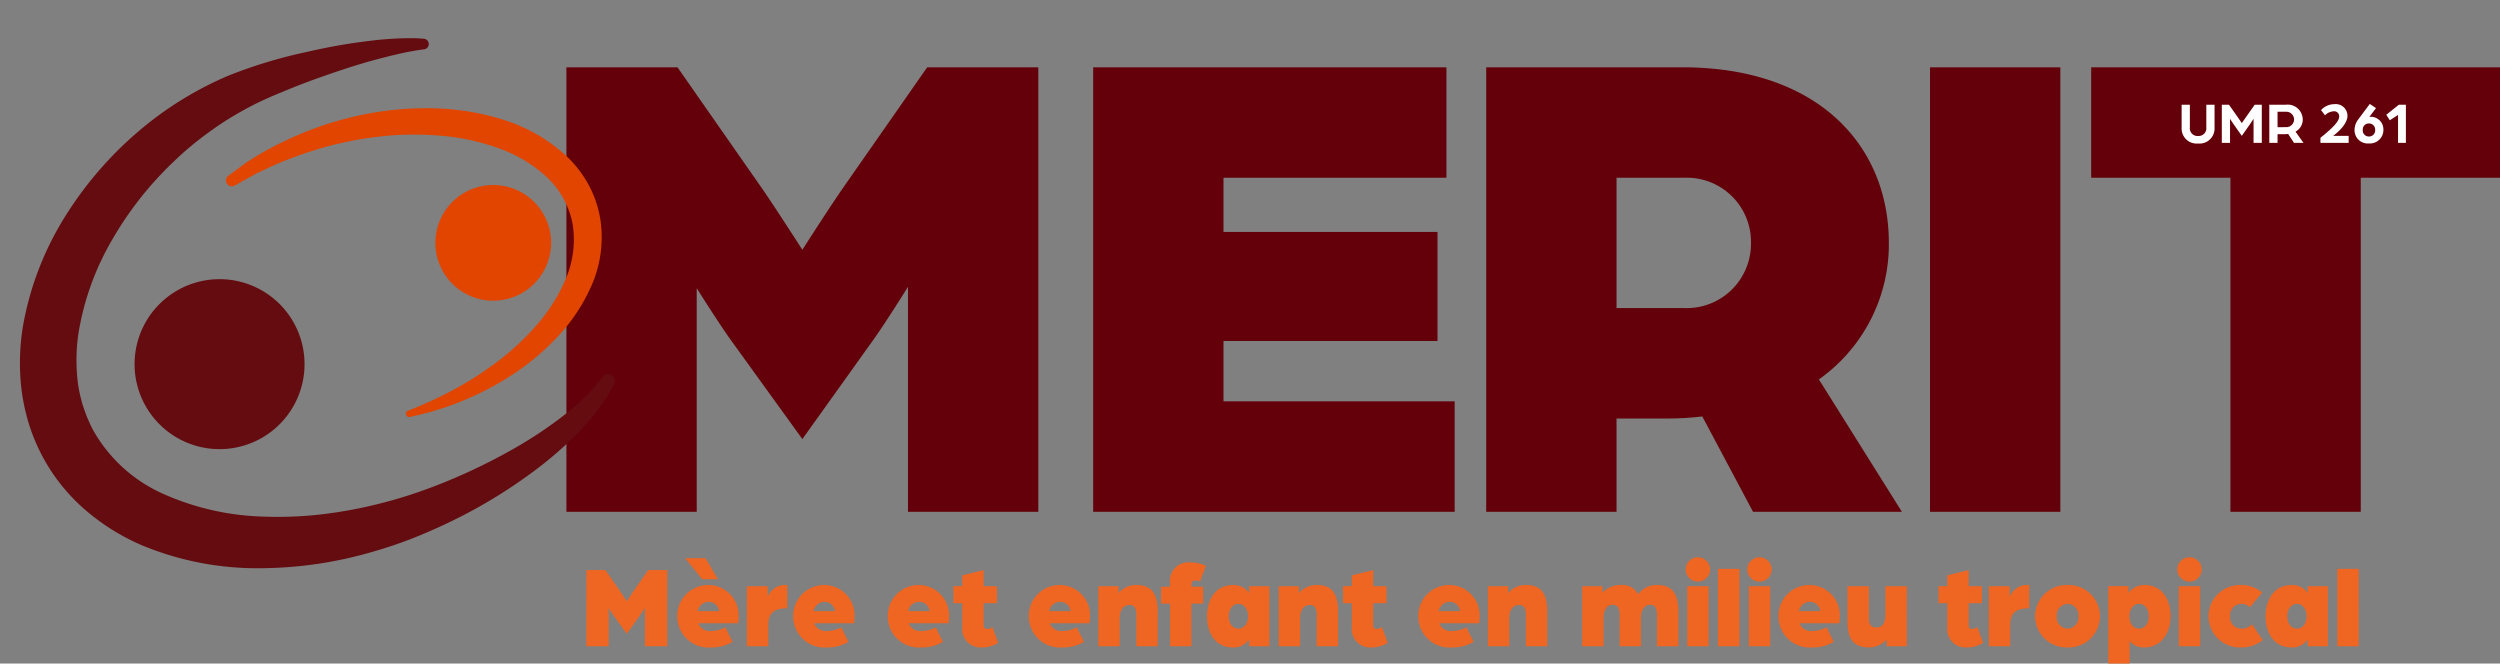 <svg xmlns="http://www.w3.org/2000/svg" width="255.132" height="67.718" viewBox="0 0 255.132 67.718">
  <rect x="0" y="0" width="255.132" height="67.718" fill="#808080" stroke="none"/>
  <g id="Groupe_367" data-name="Groupe 367" transform="translate(-310.696 -431.771)">
    <path id="Tracé_55159" data-name="Tracé 55159" d="M-97.44,0h13.3V-22.82s2.24,3.57,3.5,5.32l7.28,10.08,7.21-10.08c1.26-1.75,3.57-5.46,3.57-5.46V0h13.3V-45.36H-60.62l-8.89,12.74c-1.47,2.17-3.85,5.88-3.85,5.88s-2.38-3.71-3.85-5.88L-86.1-45.36H-97.44Zm53.76,0H-6.79V-11.27H-30.38v-6.16H-8.54V-28.56H-30.38v-5.53H-7.63V-45.36H-43.68ZM-3.57,0H9.73V-9.52h5.46a29.619,29.619,0,0,0,3.29-.21L23.66,0H38.85L30.38-13.51a16.877,16.877,0,0,0,7.14-13.93c0-9.87-7.14-17.92-21.07-17.92H-3.57ZM9.73-20.79v-13.3h6.93a6.551,6.551,0,0,1,6.79,6.65,6.569,6.569,0,0,1-6.86,6.65ZM41.72,0h13.3V-45.36H41.72ZM72.38,0h13.3V-34.09H99.89V-45.36H58.17v11.27H72.38Z" transform="translate(465.938 484)" fill="#630009"/>
    <path id="Tracé_55158" data-name="Tracé 55158" d="M-90.348,0h2.28V-3.912s.384.612.6.912l1.248,1.728L-84.984-3c.216-.3.612-.936.612-.936V0h2.28V-7.776h-1.944L-85.56-5.592c-.252.372-.66,1.008-.66,1.008s-.408-.636-.66-1.008L-88.4-7.776h-1.944Zm12.72.12a4.126,4.126,0,0,0,2.2-.576l-.732-1.476a3.136,3.136,0,0,1-1.452.372,1.238,1.238,0,0,1-1.308-.792h4.068a5.65,5.65,0,0,0,.048-.708A3.1,3.1,0,0,0-77.88-6.252,3.153,3.153,0,0,0-81.072-3.06,3.185,3.185,0,0,0-77.628.12Zm-1.356-3.708a1.147,1.147,0,0,1,1.1-.948,1.06,1.06,0,0,1,1.08.948Zm.456-3.252h1.608l-1.26-2.148h-2.088ZM-73.968,0h2.184V-2.064c0-1.152.36-1.812,1.944-1.812V-6.252a1.917,1.917,0,0,0-2,1.212V-6.132h-2.124ZM-65.8.12a4.126,4.126,0,0,0,2.2-.576l-.732-1.476a3.136,3.136,0,0,1-1.452.372,1.238,1.238,0,0,1-1.308-.792h4.068a5.651,5.651,0,0,0,.048-.708,3.1,3.1,0,0,0-3.072-3.192A3.153,3.153,0,0,0-69.24-3.06,3.185,3.185,0,0,0-65.8.12Zm-1.356-3.708a1.147,1.147,0,0,1,1.1-.948,1.06,1.06,0,0,1,1.08.948Zm11,3.708a4.126,4.126,0,0,0,2.2-.576l-.732-1.476a3.136,3.136,0,0,1-1.452.372,1.238,1.238,0,0,1-1.308-.792h4.068a5.651,5.651,0,0,0,.048-.708A3.1,3.1,0,0,0-56.4-6.252,3.153,3.153,0,0,0-59.592-3.06,3.185,3.185,0,0,0-56.148.12ZM-57.5-3.588a1.147,1.147,0,0,1,1.1-.948,1.06,1.06,0,0,1,1.08.948ZM-50.04.12a2.992,2.992,0,0,0,1.716-.48l-.588-1.6a1.056,1.056,0,0,1-.552.192c-.192,0-.336-.1-.336-.384V-4.4h1.356V-6.132H-49.8V-7.776l-2.184.54v1.1h-.9V-4.4h.9V-1.98A1.868,1.868,0,0,0-50.04.12Zm8.28,0a4.126,4.126,0,0,0,2.2-.576L-40.3-1.932a3.136,3.136,0,0,1-1.452.372,1.238,1.238,0,0,1-1.308-.792h4.068a5.651,5.651,0,0,0,.048-.708,3.1,3.1,0,0,0-3.072-3.192A3.153,3.153,0,0,0-45.2-3.06,3.185,3.185,0,0,0-41.76.12Zm-1.356-3.708a1.147,1.147,0,0,1,1.1-.948,1.06,1.06,0,0,1,1.08.948ZM-38.1,0h2.184V-2.892c0-.756.336-1.32,1.008-1.32.42,0,.684.252.684.948V0h2.184V-3.54c0-1.8-.6-2.712-2.148-2.712a2.3,2.3,0,0,0-1.848.828v-.708H-38.1Zm7.32,0H-28.6V-4.356h1.2V-6.084h-1.2v-.132c0-.384.18-.5.408-.5a1.368,1.368,0,0,1,.48.1l.588-1.6a3.961,3.961,0,0,0-1.716-.348,1.868,1.868,0,0,0-1.944,2.1v.384H-31.7v1.728h.924Zm6.4.12a1.928,1.928,0,0,0,1.668-.8V0h2.064V-6.132h-2.064v.684a1.925,1.925,0,0,0-1.668-.8c-1.7,0-2.628,1.416-2.628,3.192S-26.088.12-24.384.12Zm.576-1.92c-.576,0-.984-.516-.984-1.26s.408-1.272.984-1.272.984.54.984,1.272S-23.232-1.8-23.808-1.8ZM-19.692,0h2.184V-2.892c0-.756.336-1.32,1.008-1.32.42,0,.684.252.684.948V0h2.184V-3.54c0-1.8-.6-2.712-2.148-2.712a2.3,2.3,0,0,0-1.848.828v-.708h-2.064Zm9.408.12A2.992,2.992,0,0,0-8.568-.36l-.588-1.6a1.056,1.056,0,0,1-.552.192c-.192,0-.336-.1-.336-.384V-4.4h1.356V-6.132h-1.356V-7.776l-2.184.54v1.1h-.9V-4.4h.9V-1.98A1.868,1.868,0,0,0-10.284.12ZM-2,.12a4.126,4.126,0,0,0,2.2-.576L-.54-1.932a3.136,3.136,0,0,1-1.452.372A1.238,1.238,0,0,1-3.3-2.352H.768A5.651,5.651,0,0,0,.816-3.06,3.1,3.1,0,0,0-2.256-6.252,3.153,3.153,0,0,0-5.448-3.06,3.185,3.185,0,0,0-2,.12ZM-3.36-3.588a1.147,1.147,0,0,1,1.1-.948,1.06,1.06,0,0,1,1.08.948ZM1.656,0H3.84V-2.892c0-.756.336-1.32,1.008-1.32.42,0,.684.252.684.948V0H7.716V-3.54c0-1.8-.6-2.712-2.148-2.712a2.3,2.3,0,0,0-1.848.828v-.708H1.656ZM11.28,0h2.184V-2.892c0-.756.3-1.344.948-1.344.48,0,.684.336.684,1.068V0H17.28V-2.892c0-.756.3-1.344.948-1.344.48,0,.684.336.684,1.068V0H21.1V-3.42c0-1.236-.168-2.832-2.148-2.832a2.285,2.285,0,0,0-1.956.948,1.825,1.825,0,0,0-1.8-.948,2.494,2.494,0,0,0-1.848.792v-.672H11.28ZM22,0H24.18V-6.132H22Zm1.08-6.6a1.255,1.255,0,0,0,1.26-1.236,1.257,1.257,0,0,0-1.26-1.248A1.252,1.252,0,0,0,21.84-7.836,1.25,1.25,0,0,0,23.076-6.6ZM25.14,0h2.184V-7.9H25.14Zm3.144,0h2.184V-6.132H28.284Zm1.08-6.6a1.255,1.255,0,0,0,1.26-1.236,1.257,1.257,0,0,0-1.26-1.248,1.252,1.252,0,0,0-1.236,1.248A1.25,1.25,0,0,0,29.364-6.6ZM34.752.12a4.126,4.126,0,0,0,2.2-.576l-.732-1.476a3.136,3.136,0,0,1-1.452.372,1.238,1.238,0,0,1-1.308-.792h4.068a5.651,5.651,0,0,0,.048-.708A3.1,3.1,0,0,0,34.5-6.252,3.153,3.153,0,0,0,31.308-3.06,3.185,3.185,0,0,0,34.752.12ZM33.4-3.588a1.147,1.147,0,0,1,1.1-.948,1.06,1.06,0,0,1,1.08.948ZM40.584.12a2.5,2.5,0,0,0,1.764-.792V0h2.064V-6.132H42.228V-3.24c0,.756-.24,1.32-.9,1.32-.576,0-.792-.3-.792-.948V-6.132H38.352v3.54C38.352-1.032,38.736.12,40.584.12Zm9.9,0A2.992,2.992,0,0,0,52.2-.36l-.588-1.6a1.056,1.056,0,0,1-.552.192c-.192,0-.336-.1-.336-.384V-4.4H52.08V-6.132H50.724V-7.776l-2.184.54v1.1h-.9V-4.4h.9V-1.98A1.868,1.868,0,0,0,50.484.12ZM52.776,0H54.96V-2.064c0-1.152.36-1.812,1.944-1.812V-6.252a1.917,1.917,0,0,0-2,1.212V-6.132H52.776Zm8.04.12a3.209,3.209,0,0,0,3.312-3.18,3.211,3.211,0,0,0-3.312-3.192A3.211,3.211,0,0,0,57.5-3.06,3.209,3.209,0,0,0,60.816.12Zm0-1.92a1.138,1.138,0,0,1-1.1-1.26,1.155,1.155,0,0,1,1.1-1.272,1.155,1.155,0,0,1,1.1,1.272A1.138,1.138,0,0,1,60.816-1.8Zm4.152,3.564h2.184V-.516A1.892,1.892,0,0,0,68.628.12c1.716,0,2.7-1.416,2.7-3.192S70.4-6.252,68.7-6.252a2.011,2.011,0,0,0-1.668.8v-.684H64.968ZM68.112-1.8c-.576,0-.984-.516-.984-1.26s.408-1.272.984-1.272.984.54.984,1.272S68.688-1.8,68.112-1.8ZM72.168,0h2.184V-6.132H72.168Zm1.08-6.6a1.255,1.255,0,0,0,1.26-1.236,1.257,1.257,0,0,0-1.26-1.248,1.252,1.252,0,0,0-1.236,1.248A1.25,1.25,0,0,0,73.248-6.6ZM78.5.12a3.439,3.439,0,0,0,2.232-.756L79.644-2.244a1.439,1.439,0,0,1-1.032.444A1.153,1.153,0,0,1,77.4-3.06a1.165,1.165,0,0,1,1.164-1.272,1.164,1.164,0,0,1,.852.36l1.26-1.512A3.317,3.317,0,0,0,78.5-6.252,3.211,3.211,0,0,0,75.192-3.06,3.209,3.209,0,0,0,78.5.12Zm5.148,0a1.928,1.928,0,0,0,1.668-.8V0h2.064V-6.132H85.32v.684a1.925,1.925,0,0,0-1.668-.8c-1.7,0-2.628,1.416-2.628,3.192S81.948.12,83.652.12Zm.576-1.92c-.576,0-.984-.516-.984-1.26s.408-1.272.984-1.272.984.54.984,1.272S84.8-1.8,84.228-1.8ZM88.344,0h2.184V-7.9H88.344Z" transform="translate(460.882 497.726)" fill="#ef6522"/>
    <path id="Tracé_55160" data-name="Tracé 55160" d="M-9.921.066a1.533,1.533,0,0,0,1.68-1.614v-2.34h-.84v2.3a.79.79,0,0,1-.84.888.79.79,0,0,1-.84-.888v-2.3h-.84v2.34A1.533,1.533,0,0,0-9.921.066ZM-7.5,0h.84V-2.46s.15.252.348.534l.852,1.212.846-1.206c.2-.294.354-.54.354-.54V0h.84V-3.888h-.726l-.612.87c-.222.318-.7,1-.7,1s-.474-.69-.7-1.008l-.612-.864H-7.5Zm4.848,0h.84V-.882h.75a2.045,2.045,0,0,0,.33-.03l.6.912H.831L.021-1.146A1.391,1.391,0,0,0,.759-2.382,1.534,1.534,0,0,0-.987-3.888H-2.655Zm.84-1.6V-3.174h.858a.789.789,0,0,1,.828.792.792.792,0,0,1-.834.78ZM2.565,0h2.88V-.714H3.861c.72-.54,1.464-1.32,1.464-2.058a1.2,1.2,0,0,0-1.35-1.176,1.852,1.852,0,0,0-1.35.606l.408.528a1.366,1.366,0,0,1,.876-.408.511.511,0,0,1,.57.522c0,.5-.6,1.122-1.914,2.184Zm4.95.06A1.378,1.378,0,0,0,8.991-1.362a1.289,1.289,0,0,0-1.32-1.3.82.82,0,0,0-.114.012l.678-.894L7.6-3.972,6.417-2.382A1.8,1.8,0,0,0,6.045-1.32,1.351,1.351,0,0,0,7.515.06Zm0-.708a.618.618,0,0,1-.63-.678.617.617,0,0,1,.63-.654.626.626,0,0,1,.636.654A.626.626,0,0,1,7.515-.648ZM10.485,0h.8V-3.888h-.72L9.285-2.868l.36.564.84-.546Z" transform="translate(544.938 446.35)" fill="#fff"/>
    <g id="Groupe_303" data-name="Groupe 303" transform="matrix(0.995, 0.105, -0.105, 0.995, 316.513, 431.772)">
      <path id="Tracé_38237" data-name="Tracé 38237" d="M17.336,8.668A8.668,8.668,0,1,1,8.668,0a8.666,8.666,0,0,1,8.668,8.668" transform="translate(11.719 26.529)" fill="#640c10"/>
      <path id="Tracé_38238" data-name="Tracé 38238" d="M11.793,5.9A5.9,5.9,0,1,1,5.9,0a5.9,5.9,0,0,1,5.9,5.9" transform="translate(40.955 14.065)" fill="#e14500"/>
      <path id="Tracé_38239" data-name="Tracé 38239" d="M60.6,33.065l-.132.341A11.251,11.251,0,0,1,60,34.437,21.833,21.833,0,0,1,57.741,38a37.97,37.97,0,0,1-4.407,4.761,51.981,51.981,0,0,1-6.619,5.167c-1.291.846-2.671,1.678-4.144,2.478a45.383,45.383,0,0,1-4.7,2.206,41.375,41.375,0,0,1-11.034,2.834,30.663,30.663,0,0,1-12.472-1.07,22.341,22.341,0,0,1-6.055-2.967,19.072,19.072,0,0,1-6.575-8L1.56,43l-.022-.049-.056-.143-.032-.087-.065-.175-.257-.7C.957,41.324.751,40.661.62,40.108a22.946,22.946,0,0,1-.579-6.694A31.309,31.309,0,0,1,3.393,21.365a37.346,37.346,0,0,1,6.665-9.317,35.491,35.491,0,0,1,8.1-6.189,49.163,49.163,0,0,1,7.762-3.273A58.526,58.526,0,0,1,32.065.818,35.044,35.044,0,0,1,36.139.1q.719-.074,1.1-.086L37.617,0a.546.546,0,0,1,.143,1.078l-.013,0s-.469.1-1.342.358-2.143.7-3.738,1.32-3.5,1.477-5.642,2.509c-1.079.522-2.189,1.1-3.363,1.743-.616.328-1.169.645-1.752.993s-1.157.723-1.733,1.126a31.493,31.493,0,0,0-3.424,2.725,31.91,31.91,0,0,0-3.241,3.355A35.2,35.2,0,0,0,8.2,23.643a27.69,27.69,0,0,0-2.46,10.035,18.758,18.758,0,0,0,.5,5.033c.1.407.2.692.325,1.107l.263.7.066.175.034.087c.039.1-.035-.087-.022-.056l.017.035.131.281a14.811,14.811,0,0,0,1.183,2.159,15.334,15.334,0,0,0,7.9,5.782,26.776,26.776,0,0,0,10.24,1.217,38.991,38.991,0,0,0,5.08-.669,45.414,45.414,0,0,0,4.784-1.252c1.585-.518,3.04-1.06,4.462-1.681s2.758-1.28,4.025-1.966a59.34,59.34,0,0,0,6.674-4.2,42.364,42.364,0,0,0,4.647-3.908A22.683,22.683,0,0,0,58.59,33.6c.253-.364.43-.613.557-.836l.189-.315a.7.7,0,0,1,1.26.617" transform="translate(0 0)" fill="#640c10"/>
      <path id="Tracé_38240" data-name="Tracé 38240" d="M.2,9.156.786,8.62c.193-.174.432-.39.71-.643a10.152,10.152,0,0,1,1-.844A29.165,29.165,0,0,1,5.466,5.068a35.781,35.781,0,0,1,4.126-2.2c.743-.327,1.6-.68,2.476-.987.868-.323,1.79-.6,2.745-.85A31.586,31.586,0,0,1,20.972.041a25.672,25.672,0,0,1,6.745.5,16.926,16.926,0,0,1,6.56,2.936,11.754,11.754,0,0,1,2.6,2.71,11.238,11.238,0,0,1,1.564,3.4,12.215,12.215,0,0,1-.3,7.114,18.414,18.414,0,0,1-3.069,5.6,25.007,25.007,0,0,1-3.922,3.985,29.049,29.049,0,0,1-3.841,2.653,28.264,28.264,0,0,1-3.184,1.616c-.451.2-.857.371-1.217.5s-.661.251-.911.334l-.763.263a.338.338,0,0,1-.268-.618l.01,0,.7-.372c.229-.117.507-.273.828-.46s.7-.4,1.1-.645A35.4,35.4,0,0,0,29.834,24.8,26.716,26.716,0,0,0,33.159,20.9a17.6,17.6,0,0,0,2.422-4.984,10.178,10.178,0,0,0,.111-5.516,8.887,8.887,0,0,0-3.2-4.59,14.3,14.3,0,0,0-5.422-2.432A22.862,22.862,0,0,0,21.083,2.8a30.744,30.744,0,0,0-5.687.679c-.894.2-1.765.407-2.594.656s-1.6.5-2.4.789A41.356,41.356,0,0,0,6.386,6.7c-1.2.568-2.134,1.184-2.947,1.661a12.434,12.434,0,0,0-1.065.71l-.783.553-.652.46A.6.6,0,0,1,.2,9.156" transform="translate(19.027 6.867)" fill="#e14500"/>
    </g>
  </g>
</svg>
